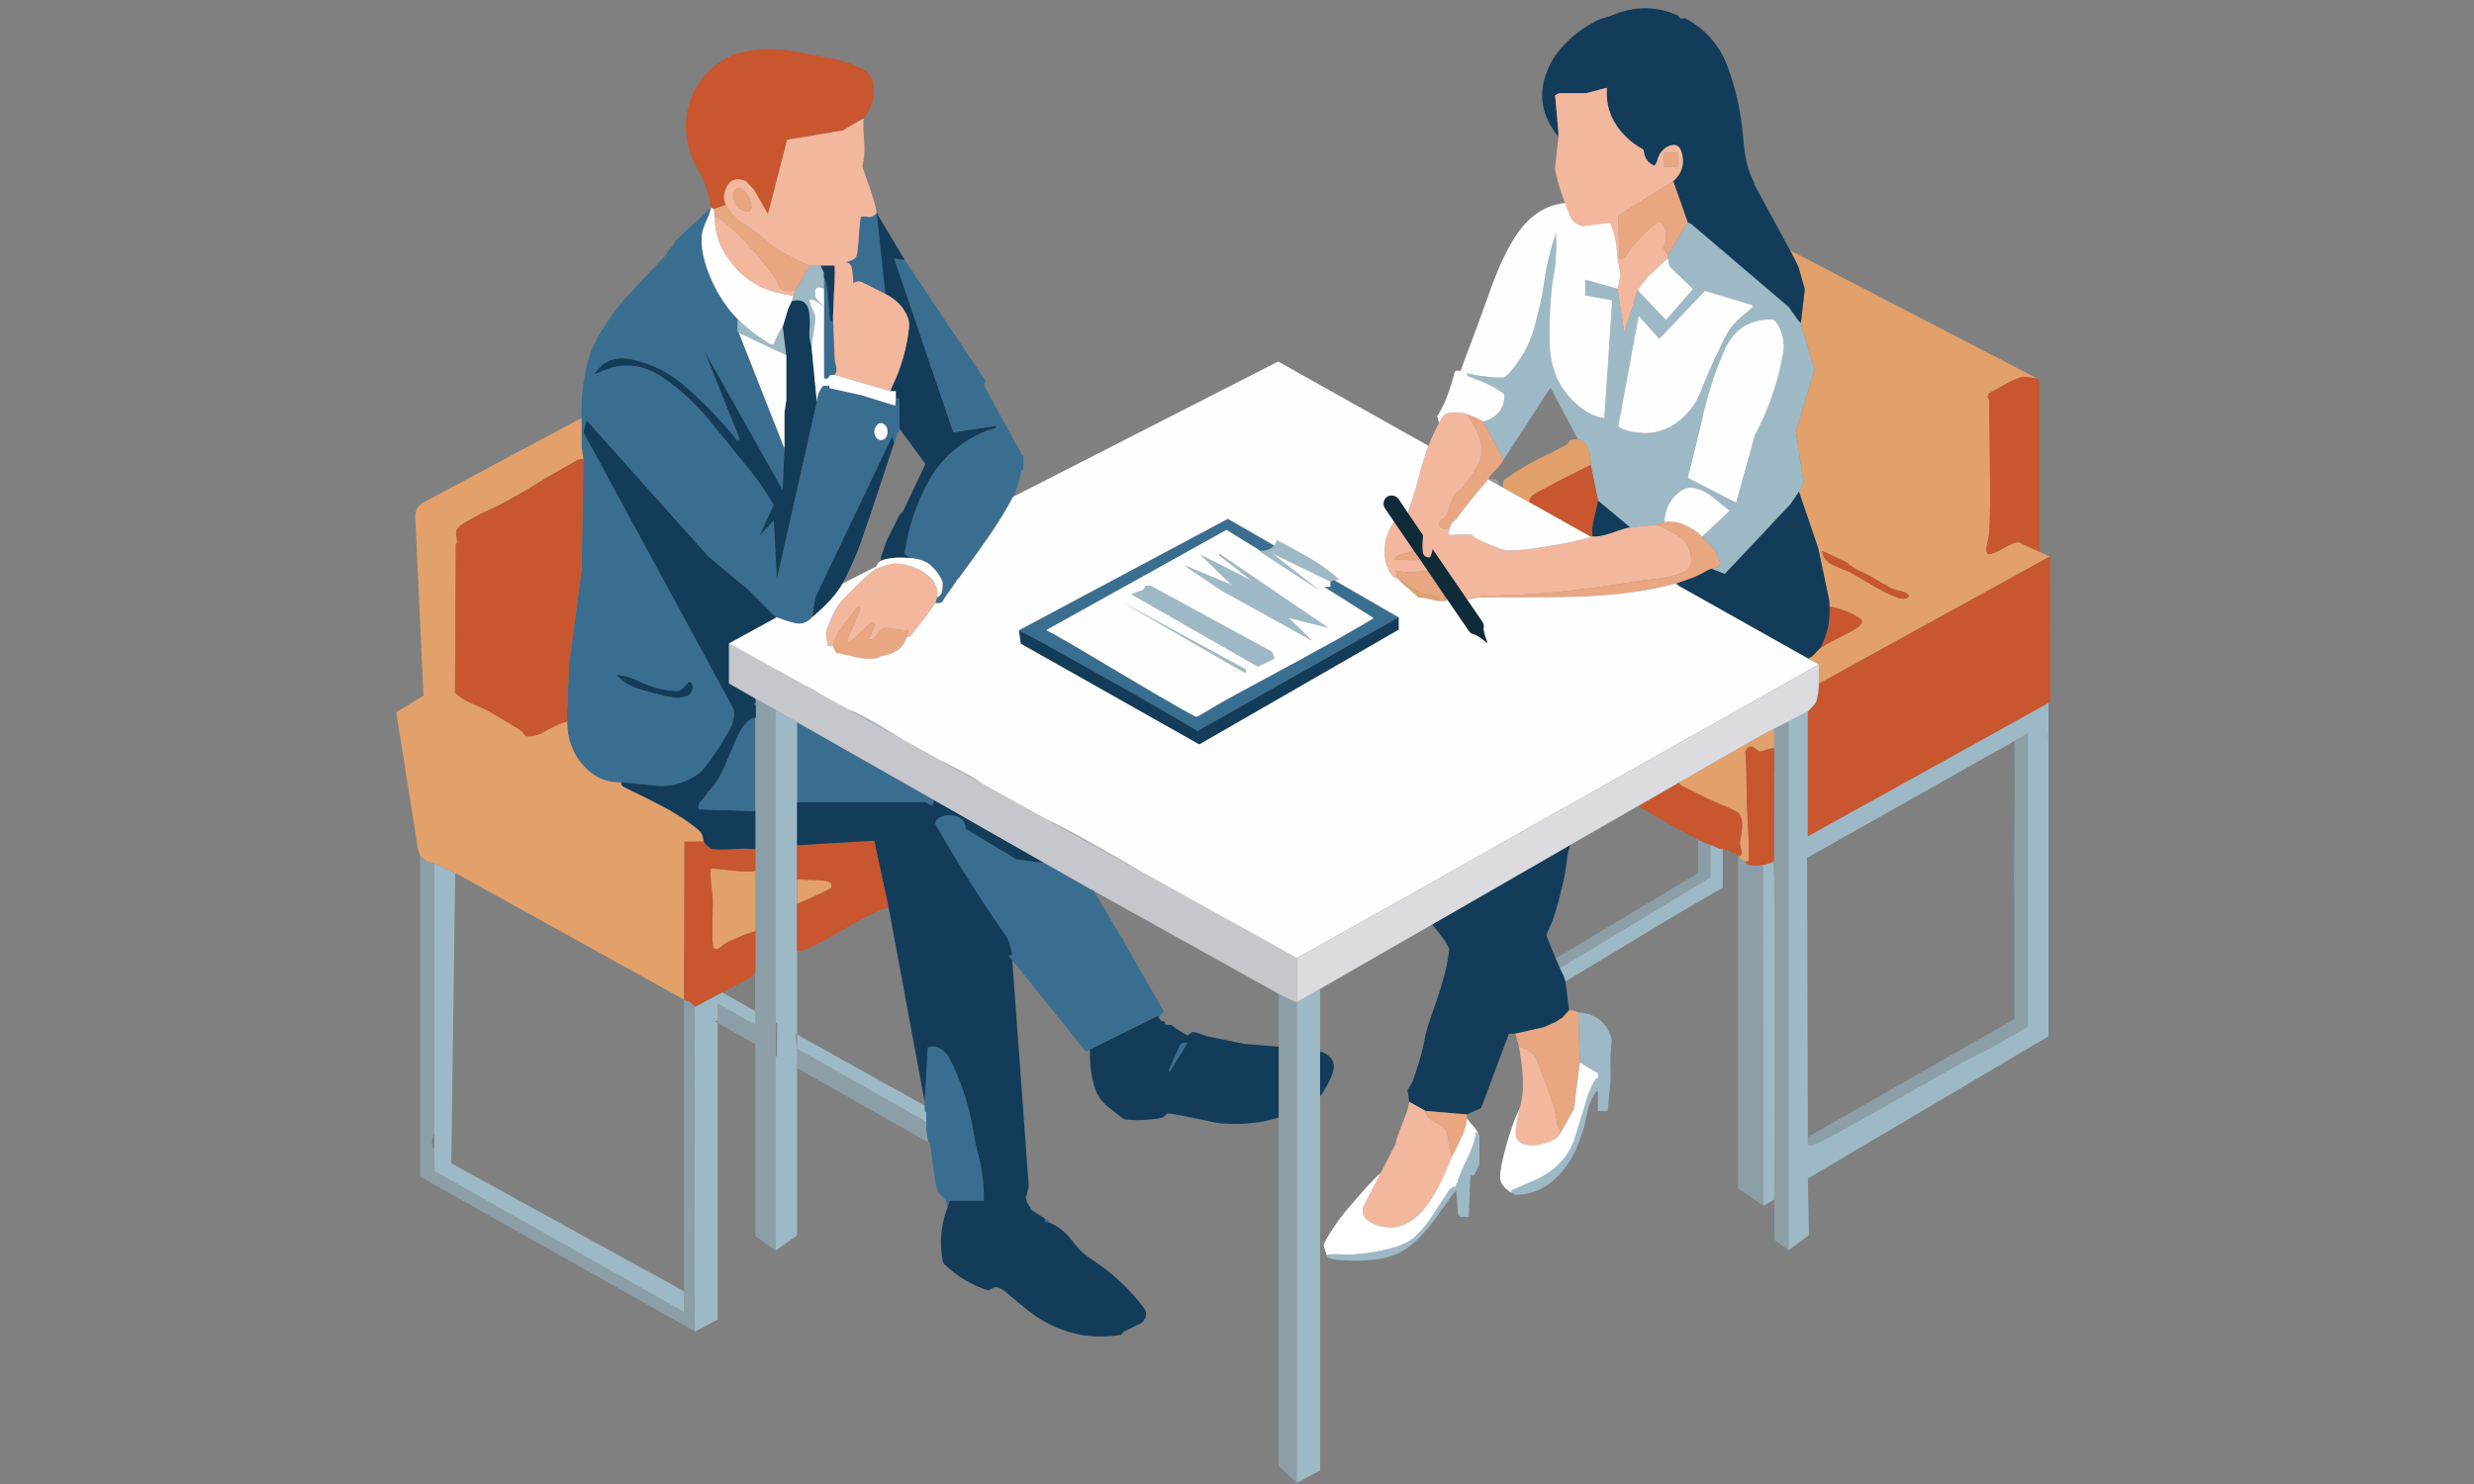 
<svg xmlns="http://www.w3.org/2000/svg" version="1.1" xmlns:xlink="http://www.w3.org/1999/xlink" preserveAspectRatio="none" x="0px" y="0px" width="600px" height="360px" viewBox="0 0 600 360">
<rect x="0" y="0" width="600" height="360" fill="#808080" stroke="none"/>
<defs>
<g id="Layer0_0_FILL">
<path fill="#3A6E91" stroke="none" d="
M 230.35 256.9
Q 229.8 255.8 228.8 254.95 227 253.4 225 254.1
L 224.25 267.3
Q 224.25 267.75 224.25 268.2 224.2 268.85 224.25 269.5
L 224.65 269.9
Q 224.65 269.95 224.65 271.05 224.65 271.7 224.65 272.1
L 224.65 272.15
Q 224.7 272.45 224.65 273.2 224.6 273.9 224.65 274.3 224.8 275.55 225.1 276.9
L 225.55 277.35
Q 225.65 278.1 226.35 283.3 226.9 287.4 227.35 288.8 227.5 289.2 228.05 289.8 228.95 290.75 229 290.8 230.05 292.1 229.55 293.7
L 230.35 291.3 238.6 291.3
Q 238.7 285.45 237.15 279.8 236.5 277.35 236.1 274.75 234.6 265.35 230.35 256.9
M 254.3 296.5
Q 254.25 296.45 254.35 296.15 254.35 295.95 253.4 295.6
L 253.45 296.45 254.3 296.5
M 249.5 287.8
L 249.05 289.5
Q 249.15 289.3 249.25 289 249.45 288.4 249.5 287.8
M 249.05 289.95
L 248.7 290.25 249.05 291.65
Q 248.95 291.2 249.05 289.95
M 287.9 253.15
L 287.8 252.95
Q 286.5 252.7 286 253.9 285.75 254.65 285.4 255.35 284.25 257.55 283.45 259.8
L 283.65 260.05 287.9 253.15
M 264.7 215.8
L 264.65 215.8
Q 264.3 215.75 264.1 215.5
L 264.05 215.45 253.3 209.35 246.5 208.5 234.25 201.1
Q 234 197.8 230.1 197.75 228.55 197.75 227.35 198.75 226.55 199.45 227.1 200.35 235 214.2 244 227.1 244.55 227.95 244.85 228.95 245.25 230.2 245.5 231.5
L 244.65 231.9 245.5 232.95 263.35 255.1 264.3 254.6 280.8 246.45 280.75 246.45
Q 280.798 246.449 280.85 246.4
L 280.8 246.45 281 246.85 282.25 245.35 273.05 229.35
Q 272.7 228.5 272.2 227.7 271.85 227.2 271.6 226.85
L 265.3 216.15 265.15 215.95 264.75 215.85 264.7 215.8
M 193.3 175.2
L 193.3 194.6 224.45 194.6 226.1 195.5 226.55 194.1 193.3 175.2
M 176.05 185.2
Q 174.05 190.05 171.55 192.25 171.45 192.85 170.05 194.3 169 195.35 169.6 196.35
L 183.2 196.8 183.2 174.15
Q 181.5 174.1 179.45 177.5 178.8 178.55 176.05 185.2
M 183.3 170.2
L 182.85 170.85 183.3 171.1
Q 183.35 170.5 183.3 170.2
M 219.45 63.1
L 216.85 62.7 231.2 104.9 241.55 103.3 241.65 103.8
Q 239.05 104.45 236.65 105.7 228.85 109.75 224.8 117.5 220.8 125.1 219.45 133.85 219.45 134.2 219.45 134.5 219.6 134.5 220.1 134.9 220.6 135.3 220.75 135.35 222.95 135.55 224.5 136.3 224.8 136.45 225.4 136.85
L 226.6 138
Q 227.85 139.4 228.6 141.1 228.6 141.55 228.6 142.15 228.6 143.05 228.4 143.7 228.25 144.2 227.8 144.55 227.55 144.75 227.3 144.95 227 145.55 226.85 146.25 227.55 146.55 228.6 146 228.6 145.95 228.6 145.9 229.05 145.05 230.05 143.7 231.25 142.05 231.6 141.5 232 140.9 232.05 140.8 232.25 140.5 232.55 140.25 237.35 133.7 239.7 130.3 243.65 124.55 245.65 120.55 246.05 119.7 246.4 118.95 247 117.6 247.75 114.05
L 248.2 114.05 248.2 110.55 247.75 110.15 238.65 93.55 239 92.35 219.45 63.1
M 208.85 52.55
Q 208.6 52.7 208.3 57.1 208.05 61.5 207.6 62.35 207.3 62.85 206.5 63.15 206.2 63.25 205.05 63.65 205.9 63.7 206.25 64.2 206.8 64.9 206.95 68.75 208 67.95 209.15 68.5 212.55 70.2 214.7 71.3
L 212.6 51.65
Q 211.65 52.85 210.4 52.6 209.1 52.4 208.85 52.55
M 172.3 51
Q 172.4 50.7 172.4 50.45
L 163.9 58.3
Q 163.55 59.05 163.25 59.5 162.95 59.9 162.4 60.5 162.05 60.85 161.75 61.35 161.6 61.75 161.55 61.8 157.15 66.4 152.75 71.15 148.1 76.25 144.75 82.2 143.3 84.8 142.55 87.75 140.8 94.5 141.05 101.4
L 141.05 108.4 141.5 111.4 141.05 138.2 138 161.3 137.5 173.65 137.55 175
Q 137.55 181.15 141.25 185.45 144.95 189.8 150.2 189.8
L 150.65 189.8 151.1 189.8 159.6 190.65
Q 163.45 190.85 166.95 189.15 169.7 187.9 171.5 185.45 174.4 181.55 176.75 177.35 178.1 175.05 178.05 172.5 178.05 172.3 177.95 172.1
L 141.5 104.9 142.25 101.95 171.8 135 180.15 141.95
Q 180.25 142 180.3 142.05 180.55 142.25 180.8 142.45 181.15 142.75 181.5 143.05
L 187.9 149.5 188.1 149.75 188.4 149.75
Q 190.3 150.5 192.3 151.05 195.05 151.9 196.95 149.75
L 197.7 145 216.4 105.8 216.85 107.5 218.15 104 218.1 96.75 217.25 96.6 217.25 96.9 217.1 98.4 208.85 95.85 201.15 94.15 201.15 93.55
Q 200.55 93.6 200.05 93.55 199.65 93.55 199.5 93.75 198.25 95.25 198.1 97.5
L 188.4 140.6 187.65 126.25 184.15 130.05 187.6 122.5
Q 185.35 118.5 182.5 114.9 177.25 108.35 171.9 101.8 166.95 95.8 160.6 91.5 153 86.4 145.05 90.5 144.9 90.6 144.75 90.65 144.55 90.7 144.4 90.75 144.25 90.75 144.1 90.8 147.15 86 153 87.15 160.3 88.65 166 93.55 172.5 99.2 178 105.85 178.1 106.05 178.25 106.2 178.4 106.35 178.5 106.55 178.65 106.7 178.8 106.85
L 179.4 106.6 170.9 85.25 189.8 118.85 190.25 108.8 179.2 80.75
Q 178.65 80.75 178.95 77.45 175.2 73.75 172.55 67.9 169.7 61.5 170.25 56.8 170.4 55.65 171.3 53.6 172.05 52 172.3 51
M 215.25 104.7
Q 215.25 105.55 214.8 106.2 214.3 106.75 213.65 106.75 213 106.75 212.55 106.2 212.05 105.55 212.05 104.7 212.05 103.85 212.55 103.3 213 102.65 213.65 102.65 214.3 102.65 214.8 103.3 215.25 103.85 215.25 104.7
M 167.75 167.7
Q 167.3 168.7 166.25 168.95 164.6 169.5 162.9 169.15 159.1 168.35 155.3 167.25 151.95 166.3 149.65 163.95
L 149.8 163.7
Q 152.65 164.05 155.25 165.4 159.55 167.5 164.4 167.65 164.8 167.65 165.05 167.4 166.1 166.55 167 165.45 167.4 165.3 167.65 165.65 168.3 166.55 167.75 167.7
M 199.85 70.05
Q 199.8 70.65 199.85 71.6 199.85 72.1 199.85 73.1
L 199.85 74.4
Q 199.8 80.05 199.85 91.85
L 200.7 91.85 201.4 90.95 202.45 90.95
Q 203.05 90.15 202.8 88.9 202.45 87.65 202.45 87.25
L 202.05 77.5
Q 202 78.1 201.4 77.9 201.2 77.85 200.9 73.05 200.55 68.1 199.85 67.45 199.8 68.3 199.85 70.05
M 333 150.05
Q 332.9 150.1 330.75 151.4 328.55 152.7 324.15 155.2 319.7 157.6 315.5 159.95 311.3 162.2 304.2 166.05 297.05 169.85 293.7 171.9 290.35 173.95 290.1 173.9 289.8 173.8 286.2 171.8 282.55 169.75 269.35 161.9 256.55 154.25 253.75 152.85
L 297.45 128.55 305.55 133.55 305.65 133.65
Q 307.3 133.65 308.45 132.85 308.8 132.65 309.05 132.35
L 297.8 125.85 247.1 152.9
Q 249.95 154.35 254.85 157.05 272.95 167.1 281.35 172 288.7 176.25 290.5 177.35 291.15 176.85 294.5 175 297.85 173.2 297.55 173.3 297.3 173.4 339.2 149.75
L 323.7 140.8 322.65 141.05 322.65 142.35 321.1 142.35
Q 321.15 142.4 321.2 142.45
L 321.25 142.45 333.15 149.95
Q 333.05 150 333 150.05 Z"/>

<path fill="#8C9FA8" stroke="none" d="
M 193.3 254.4
L 193.3 254.95 193.3 259.1 225.55 277.35 225.1 276.9
Q 224.8 275.55 224.65 274.3 224.6 273.9 224.65 273.2 224.7 272.45 224.65 272.15
L 193.3 254.4
M 314.5 243.25
L 310.1 241.1 310.1 253.9 310.1 271.1 310.1 355.6 314.5 359.75 314.5 243.25
M 105.35 209.55
L 103.6 208.95 101.9 207.65 101.9 285.45 168.5 322.95 168.45 314.6 168.35 314.55 168.5 244.25
Q 168.4 243.95 168.15 243.75 167.8 243.5 167.65 243.35
L 167.2 242.95
Q 166.4 242.75 165.9 242.5
L 165.9 313.25 165.9 318.3 105.4 284.1 105.35 279.95
Q 105.3 279.9 105.35 279.85
L 105.35 278.65
Q 104.95 278.5 104.95 278.35 104.5 276.75 105.1 275.5 105.25 275.25 105.35 275.05
L 105.35 209.55
M 188.15 172.25
L 183.2 169.45
Q 183.25 169.8 183.3 170.2 183.35 170.5 183.3 171.1 183.35 172.1 183.3 174.15 183.25 174.15 183.2 174.15
L 183.2 196.8 183.2 206 183.2 211.2 183.2 225.95 183.2 235.7 183.3 235.5 183.3 245.1
Q 183.25 245.1 183.2 245.1
L 183.2 245.3 183.2 248.65 174.05 243.45 174.05 247.65 174.05 248.15 183.2 253.35 183.2 299.85 188.15 303.35 188.15 256.15 188.15 248.05 188.15 177.2
Q 188.1 175.5 188.05 173.9 188.05 173.55 188.15 172.25
M 183.2 251.3
L 183.3 252.05
Q 183.25 252.1 183.2 252.1
L 183.2 251.3
M 414.8 204.95
Q 414.6 204.85 414.4 204.8 412.6 204.1 411.9 203.75 411.85 203.7 411.8 203.65
L 411.8 211.8 377.3 232.5 378.3 234.85 414.8 212.85 414.8 204.95
M 427.55 209.8
Q 427.35 209.85 427.15 209.85 425.3 210.1 423.95 209.75 423.65 209.65 423.45 209.35 423.3 209 423.25 208.95 423.2 208.95 423 209 422.85 209 422.8 208.95 422.65 208.85 422.2 208.4 421.75 207.85 421.5 207.65
L 421.5 288.3 427.7 292.5 427.55 209.8
M 491.8 177.85
L 488.55 179.75 488.55 182.4
Q 488.65 188.6 488.55 201.25 488.45 208.7 488.45 214 488.5 217.55 488.55 220.1
L 488.55 247.2 438.45 275.8 438.45 277.8
Q 439.05 278.35 443.15 276.15 449.75 272.6 459.5 267.05 475.4 258 475.75 257.8 476.75 257.3 483.75 253.7
L 491.8 249.05 491.8 177.85
M 430.3 181.55
L 430.3 187.2 430.3 212.85
Q 430.3 215 430.3 217.3 430.35 222.9 430.4 229.25
L 430.3 290.95 430.3 300.7 433.75 303.35 433.75 175 430.3 176.75 430.3 181.55 Z"/>

<path fill="#9DB9C6" stroke="none" d="
M 193.3 250.95
L 193.3 254.4 224.65 272.15 224.65 272.1
Q 224.65 271.7 224.65 271.05 224.65 269.95 224.65 269.9
L 224.25 269.5
Q 224.2 268.85 224.25 268.2
L 193.3 250.95
M 183.2 235.7
L 183.2 245.1
Q 183.25 245.1 183.3 245.1
L 183.3 235.5 183.2 235.7
M 175.15 240.75
L 168.5 244.25 168.35 314.55 168.45 314.6 168.5 322.95 168.6 323 174.05 320.1 174.05 248.15 173.3 247.7
Q 173.55 247.6 174.05 247.65
L 174.05 243.45 183.2 248.65 183.2 245.3 175.15 240.75
M 277.3 211.75
Q 270.9 208 266.8 205.7 259.25 201.35 253.4 198.55
L 277.3 211.75
M 264.1 215.5
Q 264.3 215.75 264.65 215.8
L 264.05 215.45 264.1 215.5
M 314.5 243.15
L 314.5 243.25 314.5 359.75 320.15 356.7 320.15 266 320.15 255.05 320.15 239.9
Q 317.65 241.35 315.55 242.55 315.05 242.85 314.5 243.15
M 300 224.35
Q 299.5 224.05 299.05 223.85
L 302.1 225.5
Q 301.05 224.9 300 224.35
M 106.25 209.85
L 105.35 209.55 105.35 275.05 105.35 278.65 105.35 279.85
Q 105.3 279.9 105.35 279.95
L 105.4 284.1 165.9 318.3 165.9 313.25 109.45 282.2 110.4 211.75 106.25 209.85
M 248.2 110.55
Q 248.15 110.35 247.95 110.25 247.8 110.15 247.75 110.15
L 248.2 110.55
M 231.3 186.1
Q 229.65 185.3 228.3 184.6
L 238.15 190.1
Q 236.3 188.6 231.3 186.1
M 218.7 179.3
Q 215.55 177.35 213.25 175.95 208.65 173.2 205.9 172.2
L 218.7 179.3
M 193.3 194.6
L 193.3 175.2 188.15 172.25
Q 188.05 173.55 188.05 173.9 188.1 175.5 188.15 177.2
L 188.15 248.05 188.5 248.2
Q 188.45 249.95 188.45 251.6 188.45 254 188.45 256.3
L 188.15 256.15 188.15 303.35 193.3 299.7 193.3 259.1 193.3 254.95
Q 193.289 254.616 193.25 254.3 193.1 252.7 193 250.75
L 193.3 250.95 193.3 230.75 193.3 219.25 193.3 213.35 193.3 205.05 193.3 194.6
M 183.3 252.05
L 183.2 251.3 183.2 252.1
Q 183.25 252.1 183.3 252.05
M 181.25 79.5
Q 179.5 78.05 178.95 77.45 178.65 80.75 179.2 80.75
L 190.7 86.15 189.85 79.2
Q 189.2 79.95 187.55 83.6 186.95 83.7 185.6 82.75 183.9 81.6 183.6 81.4 182.85 80.85 181.25 79.5
M 199 64.4
Q 198.85 64.4 197.6 64.45 196.65 64.5 196.35 64.4 196.5 64.9 196.1 65.15 195.55 65.5 195.5 65.6 195 66.95 194.15 68.3 193.15 69.9 192.9 70.5 192.75 70.75 192.65 71.2 192.5 71.65 192.45 71.8 192.3 72.15 192 73.1 195.95 72 196.3 76.5 196.45 78.35 196.3 80.3 196.15 82.15 196.8 84 196.85 83.25 197.35 80.4 197.75 77.85 197.7 76.85 197.7 76.35 196.85 74.5 196.1 72.9 196.35 72.7 196.4 72.65 197 72.7 197.55 72.75 199.85 74.4 197.75 72.5 197.7 71.85 197.7 70.95 197.7 70.6 197.9 69.15 199.85 70.05 199.8 68.3 199.85 67.45 199.75 66.55 199.85 66.15
L 199 64.4
M 390.85 252.65
Q 390.9 252.1 390.75 251.65 388.9 246.05 382.75 245.55
L 383.15 257.75 387.55 260.35 387.55 261.65
Q 387.35 261.6 387.2 261.65 387.15 261.6 387.1 261.65 386.55 262.4 386.05 263.45 385.95 263.7 385.75 264.15 385.5 264.65 385.2 265.35 385 266 384.9 266.4 384.6 267.45 384.15 268.9
L 381.75 276.55
Q 379.65 282.55 373.05 285.95
L 366.65 288.7 366.5 289.3 367.5 289.85
Q 374.4 289.85 379.25 283.7 381.4 281 382.65 277.8 383.95 274.5 384.5 272.1 385.05 269.7 385.05 269.55 385.05 268.85 385.9 266.95 386.7 265.2 387.2 264.7 387.35 264.7 387.55 264.7
L 387.5 269.5 389.9 269.5 390.6 262.1 390.6 259.9
Q 390.45 256.25 390.85 252.65
M 358.55 275.15
Q 358.2 274.6 357.9 274.75 357.7 277.2 356.05 280.65 354 284.8 353.55 286.45
L 353.55 286.95
Q 353.5 286.95 353.35 287 353.15 287.1 353.15 287.35
L 353.15 287.8
Q 352.2 287.8 351.35 288.85 351.35 288.9 347.05 295.4 344.45 299.3 341.75 301.05 339.7 302.35 335.35 303.3 332.05 304 328.5 304.3 327.6 304.4 325.45 304.3 323.4 304.2 322.4 304.3 321.95 304.4 321.75 304.5
L 322 305
Q 322.1 305.05 322.15 305.1 323.45 305.6 324.6 305.65 333.95 306.4 338.95 304.1 344 301.75 349 294.35 349.05 294.3 351.05 291.5 352.5 289.45 353.2 288.75
L 353.55 293.85
Q 353.55 294.4 353.8 294.8 354.05 295.2 354.45 295.2
L 356.2 295.2 356.6 285.15
Q 356.75 285.2 357.05 285.2 357.4 285.2 357.45 285.15 357.55 285.1 358.15 283.8 358.8 282.45 358.8 282.35
L 358.8 275.8
Q 358.8 275.65 358.55 275.15
M 417.55 205.9
Q 417.25 206 417.15 205.9 416.45 205.6 414.8 204.95
L 414.8 212.85 378.3 234.85 378.4 235.1 379.25 236.85 379.65 238.1 405.9 222.25
Q 410.85 219.35 417.8 215.35
L 417.8 205.9
Q 417.7 205.9 417.55 205.9
M 419.4 206.5
Q 419.55 206.7 419.75 206.8
L 419.4 206.45 419.4 206.5
M 430.2 208.95
Q 429.05 209.55 427.55 209.8
L 427.7 292.5 430.3 290.95 430.4 229.25
Q 430.35 222.9 430.3 217.3 430.3 215 430.3 212.85 430.2 210.75 430.2 208.95
M 438.45 197.6
L 438.45 172.6 433.75 175 433.75 303.35 438.7 299.6 438.45 285.9 496.8 251.4 496.8 170.5 438.45 202.85 438.45 201.55
Q 438.45 200.9 438.45 200.25 438.45 198.9 438.45 197.6
M 496.5 179.7
Q 496.344 179.625 496.3 179.45 496.4 178.7 496.35 178.3 496.35 178.1 496.4 177.95 496.4 178.15 496.4 178.3 496.4 178.7 496.35 179.45 496.35 179.625 496.5 179.7
M 488.55 179.75
L 491.8 177.85 491.8 249.05 483.75 253.7
Q 476.75 257.3 475.75 257.8 475.4 258 459.5 267.05 449.75 272.6 443.15 276.15 439.05 278.35 438.45 277.8
L 438.45 275.8 438.25 208.1
Q 438.3 208.05 438.4 207.9
L 438.45 207.85 438.45 208 488.55 179.75
M 438.45 159.75
L 439.5 160.3 438.5 159.75 438.45 159.75
M 406.7 141.45
Q 406.45 141.55 406.15 141.6
L 407.1 142.1
Q 406.85 141.8 406.7 141.45
M 397.3 195.45
Q 396.25 196.05 395.15 196.75 396.25 196.1 397.35 195.5 397.3 195.5 397.3 195.45
M 305.65 133.65
Q 305.75 133.75 305.85 134
L 320 143.2 308.4 134.15 322.6 141.05 322.65 141.05 323.7 140.8 324.8 140.6
Q 321.8 137.85 317.55 135.35 315.55 134.15 309.6 131 309.6 131.75 309.05 132.35 308.8 132.65 308.45 132.85 307.3 133.65 305.65 133.65
M 302.05 163.3
L 302.15 162.4 272.05 146 302.05 163.3
M 277.9 142.1
L 277.25 143.1 274.35 144.15 305.05 161.7 309.15 159.75 308.45 158.1 279.1 142.1 277.9 142.1
M 287.35 137.15
L 288.25 137.9 296.15 143.2 318.25 155.45 312.55 149.9 322.15 152.3 295.7 134.3 295.65 134.7 303.55 140.85 291.05 134.5 298.7 141.9 287.35 137.15
M 409.4 54
L 409.3 53.95 404.8 61.35 404.5 61.9 404.5 62.65 404.9 64.65 410.6 70.1 404.05 77.65 397.25 70.5 397.15 70.5 393.9 80.6 392.3 70.05 384.45 67.85 384.45 71.65 391 72.85 389.1 101.45
Q 388.65 101.4 388.2 101.3 386.55 100.9 385 100 383.95 99.35 383.05 98.65 380.9 96.9 379.3 94.65 377.85 92.65 377 90.2 376.25 87.95 376 85.65 375.8 84 375.8 82.35 375.8 80.85 375.8 79.35 375.8 77.6 375.9 75.85 375.95 74.15 376.1 72.4 376.2 71.25 376.3 70.1 376.6 67.7 377.05 65.3 377.2 64.3 377.25 63.35 377.4 61.95 377.4 60.5 377.45 58.55 377.35 56.65 377.25 56.45 377.25 56.75 377.2 57.05 377.1 57.35 376.9 57.85 376.75 58.35 376.2 60.2 375.75 62 375.6 62.5 375.5 63 375.05 64.85 374.75 66.75 374.45 68.55 374.2 70.35 373.95 72.1 373.55 73.8 373.2 75.1 372.9 76.4 372.6 77.7 372.25 78.95 372.05 79.65 371.85 80.35 371.35 81.85 370.7 83.4 370.05 84.8 369.25 86.15 368.75 86.95 368.2 87.7 367.05 89.4 365.65 90.9 364.8 91.8 363.6 91.6 361.85 91.6 360.15 91.3 357.95 91.1 355.75 90.55 355.8 91.2 356.45 91.45 357.25 91.7 358.05 92 359.7 92.6 361.25 93.4 362.85 94.2 364.35 95.25 364.5 95.3 364.6 95.45 364.85 95.75 364.85 96.05 364.85 97.05 364.55 98.05 364.05 99.75 362.7 100.8 361.4 101.9 359.7 102.25
L 364.6 111.35 364.5 111.75 376 94.05 382.75 106.65
Q 384 106.65 384.9 108.4 385.8 110.2 385.8 112.75
L 387.55 121.45 395.35 127.95 401.65 127.3 403.65 126.65
Q 403.65 126.6 403.65 126.55 403.75 124.75 404.35 123.2 405 121.5 406.25 120.25 406.6 119.95 406.95 119.65 408.25 118.4 409.95 118.25 410.9 118.3 411.9 118.65 413.7 119.2 415.3 120.55 416.45 121.5 419.5 123.9
L 412.85 130.15 412.8 130.15 416 133.65 417.2 136.55
Q 417.2 137.15 416.55 137.55 415.85 137.95 414.95 137.95
L 418.3 139.25 434.25 122.3 436.3 119.25 437.45 117.3 435.55 104.6 440.1 89.6 436.7 78.35 436.25 77.85 436.1 77.7 433.8 74.45 410.1 54.25 409.4 54
M 413.5 70.55
L 424.95 74 425 74.6
Q 424.25 75.25 423.45 75.95 423.1 76.25 422.75 76.5 421.35 77.6 420.2 79 419.6 79.65 419.15 80.45 418.3 81.9 417.55 83.45 416.8 85.05 416.05 86.65 415.3 88.2 414.6 89.85 414.25 90.7 413.85 91.6 413.1 93.25 412.45 95.05 412.1 95.9 411.65 96.75 410.85 98.4 409.65 99.75 408.55 101 407.35 102 406.1 103.05 404.55 103.8 402.9 104.55 401.15 104.9 399.5 105.15 397.8 105 396.15 104.9 394.45 104.4 393.55 104.15 392.7 103.65 392.65 103.65 392.6 103.6
L 392.6 103.55
Q 392.55 103.55 392.5 103.5
L 392.45 103.5 397.4 76.6 402.4 82.2 413.5 70.55
M 417.65 86.3
Q 418.25 84.6 419.15 83.15 420 81.7 421.2 80.55 421.85 79.9 422.6 79.4 424.1 78.4 425.8 77.95 427.55 77.5 429.3 77.5 430.25 77.4 430.8 78.2 431.25 78.9 431.65 79.7 432.4 81.4 432.55 83.1 432.75 84.8 432.3 86.5 432.25 86.7 432.2 86.95 431.9 88.65 431.45 90.4 431.05 92.1 430.5 93.8 429.95 95.55 429.35 97.25 428.7 98.9 428.05 100.5 427.65 101.35 427.3 102.15 426.55 103.75 425.7 105.35
L 425.65 105.35 421.05 121.95 409.3 115.9
Q 409.7 114.45 410.05 113.05 410.3 112.15 410.5 111.25 410.65 110.75 410.75 110.2 411.15 108.5 411.6 106.8 411.65 106.7 411.65 106.55 411.65 106.25 411.75 105.95 412.25 104.25 412.6 102.55 412.95 100.85 413.4 99.1 413.85 97.45 414.3 95.75 414.8 94 415.35 92.35 415.9 90.6 416.55 89 416.95 88.05 417.25 87.25 417.45 86.8 417.65 86.3 Z"/>

<path fill="#E2A16B" stroke="none" d="
M 172.4 210.7
Q 172.2 212.1 172.45 214.35 172.85 217.4 172.85 217.9 172.9 218.9 172.75 224.3 172.7 229.35 173.05 229.9 173.55 230.65 174.65 229.85 175.85 228.85 176.2 228.65 178.75 227.5 179.75 227.1 181.75 226.25 183.2 225.95
L 183.2 211.2
Q 182.2 211.7 177.45 211.15 172.55 210.6 172.4 210.7
M 200.85 213.85
Q 199.8 213.5 196.95 213.45 194.3 213.4 193.3 213.35
L 193.3 219.25
Q 194.55 218.8 197.6 217.4 201.55 215.6 201.6 215.3 201.85 214.1 200.85 213.85
M 141.05 108.4
L 141.05 101.4 102.3 122.1
Q 101.8 122.5 101.4 123 101.35 123.05 101.3 123.05 101.25 123.1 101.25 123.2
L 101.2 123.25
Q 101 123.55 100.9 123.95 100.75 124.5 100.7 125.05
L 102.7 168.75 96.1 172.8 101.4 206.2 101.9 207.65 103.6 208.95 105.35 209.55 106.25 209.85 110.4 211.75 165.9 242.5 166 204.2 170.7 204.15
Q 170.6 203.6 170.45 203 170.25 202.2 169.8 201.7 169.15 201.05 168.4 200.5 167 199.4 165.55 198.45 164.05 197.5 162.45 196.55 160.9 195.7 159.25 194.85 157.65 194 156.1 193.25 154.6 192.5 153.2 191.85 151.85 191.2 151.35 190.9 150.9 190.65 150.8 190.45 150.65 190.15 150.65 189.8
L 150.2 189.8
Q 144.95 189.8 141.25 185.45 137.55 181.15 137.55 175 136.95 175.15 136.4 175.35 135.85 175.55 135.3 175.8 134.1 176.35 133.15 176.85 132.15 177.45 131.05 178 129.45 178.7 127.85 178.6 127.35 178.55 127.15 178.15 126.9 177.7 126.5 177.35 126.25 177.1 125.95 176.95 125.05 176.4 124.2 175.9 122.55 174.9 120.95 173.95 120.1 173.45 119.25 172.95 117.5 171.95 115.5 171.1 114.15 170.55 112.9 169.9 111.5 169.1 110.35 168.05
L 110.55 132.1
Q 110.9 131.7 110.85 131.2 110.85 130.45 110.65 129.75 110.55 129.3 110.65 128.9 110.75 128.5 110.9 128.3 111.25 127.85 111.75 127.45 112.1 127.2 112.5 126.95 112.95 126.65 113.4 126.4 114.85 125.6 116.4 124.75 116.9 124.5 117.4 124.25 117.95 124.05 118.4 123.8 119.95 123.05 121.55 122.3 123.15 121.5 124.7 120.55 126.2 119.75 127.7 118.85 129.2 117.95 130.8 116.95 132.4 115.95 133.85 115.15 135.35 114.3 136.8 113.45 138.3 112.65 139.8 111.75 140.55 111.3 141.5 111.4
L 141.05 108.4
M 202.9 158.45
L 203.35 158.45 202.45 157.6
Q 202.5 157.85 202.7 158.15 202.8 158.3 202.9 158.45
M 213 159.55
Q 213.2 159.45 213.35 159.3
L 212.05 159.75
Q 212.6 159.7 213 159.55
M 423.3 182.3
Q 424.15 180.7 425.15 181.25 425.65 181.55 426.55 182.3 426.95 182.4 428.3 181.9 429.65 181.45 430.3 181.55
L 430.3 176.75 426.85 178.55
Q 416.55 184.45 407.15 189.85 407.3 190.3 407.8 190.6 407.9 190.65 408.7 191.05
L 413.95 193.65
Q 414.5 193.9 417.8 195.35 417.9 195.4 418.05 195.45 421.35 196.9 421.5 197.1 422.65 198.25 422.5 200.65 422.4 202 421.95 204.45 421.95 204.9 422.35 206.5 422.55 207.8 421.5 207.65 421.75 207.85 422.2 208.4 422.65 208.85 422.8 208.95 422.85 209 423 209 423.2 208.95 423.25 208.95 424.05 209.15 424.15 208.65 424.1 207.9 424.1 207.45 424.2 205 423.95 201.15 423.8 198.35 423.75 196.75 423.65 195.35 423.65 194.85 423.65 193.95 423.55 188.55 423.5 184.75 423.3 182.3
M 407.1 189.8
L 407.1 189.85
Q 407.3 189.7 407.5 189.6 407.25 189.7 407.1 189.8
M 350.95 145.6
Q 351.05 145.6 351.1 145.55
L 350.3 144.4 350.1 145.8
Q 350.55 145.8 350.95 145.6
M 339.2 140.6
Q 339.9 141.4 341.8 142.95 343.55 144.45 344 144.95 344.9 144.9 346.6 145.3 348.5 145.8 349.2 145.8 349.1 144.8 347.25 144.4 345.1 144.1 344.45 143.85 343.45 143.45 341.8 142.15 340.2 140.9 339.2 140.6
M 385.8 112.75
Q 385.8 110.2 384.9 108.4 384 106.65 382.75 106.65 381.1 106.4 380.6 107 380.25 107.75 379.8 107.95 378.65 108.6 374 110.9 370.4 112.65 368.2 114.1 367.05 114.85 366.25 115.4 364.8 116.35 364.65 116.65 364.2 117.55 364.8 118.45
L 370.85 121.85
Q 370.9 121.85 371 121.9 370.8 120.95 371.55 120.3 371.85 120 373 119.35 375.45 118 379.35 116 384.8 113.25 385.8 112.75
M 490.75 91.4
Q 490.95 91.35 494.05 91.8
L 434.15 60.75 435.85 64.05 436.25 65.05 437.7 70.15 436.75 78.35 436.7 78.35 440.1 89.6 435.55 104.6 437.45 117.3 436.3 119.25
Q 436.45 119.85 436.7 120.5
L 440.95 132.95 443.6 145.55
Q 443.7 146.35 443.7 147.15 445.25 147.3 447.65 148.25 450 149.2 451.25 150.15 451.9 150.6 451.4 151.35 451.05 151.85 450.4 152.3 449.1 153.15 445.95 154.75 444.05 155.65 442.85 156.35
L 442.15 156.8
Q 441.8 156.95 441.5 157.15 441.4 157.2 441.25 157.4
L 440.6 158.05
Q 440.4 158.25 440.15 158.55 439.25 159.5 438.5 159.75
L 439.5 160.3
Q 439.65 160.4 439.8 160.5 440.45 160.85 441.1 161.2
L 441.1 165.85 497.15 135 494.6 133.85 489.5 131.5
Q 488.35 131.6 485.95 132.95 483.35 134.4 482.55 134.45 481.5 134.5 481.85 132.3 482.45 129.8 482.45 129.1 482.75 123.15 482.6 113.4 482.45 100.5 482.45 97.65
L 482.45 97.3
Q 482.4 97 482.25 96.65 482 96.25 482 96.2 482 96.1 482.2 95.8 482.4 95.4 482.45 95.3 483.2 95 486.5 93.15 489.05 91.7 490.75 91.4
M 448 136.5
Q 448.9 137.4 450.4 138.2 451.3 138.65 453.1 139.5 453.7 139.8 456 141.2 457.9 142.3 459.05 142.85 459.5 143.05 460.8 143.35 461.95 143.6 462.4 143.9 463.25 144.55 462.65 145 462.05 145.35 461.1 145.2 459.35 144.95 454.8 142.4 449.9 139.45 448.45 138.7 445.7 137.65 444.35 136.95 442 135.75 441.95 133.65
L 448 136.5 Z"/>

<path fill="#C8562F" stroke="none" d="
M 183.2 211.2
L 183.2 206
Q 181.45 205.75 177.65 206 174.1 206.2 172.6 205.95 172.25 205.85 171.55 205.15 170.85 204.5 170.7 204.15
L 166 204.2 165.9 242.5
Q 166.4 242.75 167.2 242.95
L 167.65 243.35
Q 167.8 243.5 168.15 243.75 168.4 243.95 168.5 244.25
L 175.15 240.75 182.3 237 183.2 235.7 183.2 225.95
Q 181.75 226.25 179.75 227.1 178.75 227.5 176.2 228.65 175.85 228.85 174.65 229.85 173.55 230.65 173.05 229.9 172.7 229.35 172.75 224.3 172.9 218.9 172.85 217.9 172.85 217.4 172.45 214.35 172.2 212.1 172.4 210.7 172.55 210.6 177.45 211.15 182.2 211.7 183.2 211.2
M 204.65 225.4
Q 210.15 222.2 213.25 220.85 214.55 220.3 215.55 220.3
L 212.05 203.95 193.3 205.05 193.3 213.35
Q 194.3 213.4 196.95 213.45 199.8 213.5 200.85 213.85 201.85 214.1 201.6 215.3 201.55 215.6 197.6 217.4 194.55 218.8 193.3 219.25
L 193.3 230.75
Q 194.65 230.7 196.25 229.95 198.85 228.75 204.65 225.4
M 127.7 118.85
Q 126.2 119.75 124.7 120.55 123.15 121.5 121.55 122.3 119.95 123.05 118.4 123.8 117.95 124.05 117.4 124.25 116.9 124.5 116.4 124.75 114.85 125.6 113.4 126.4 112.95 126.65 112.5 126.95 112.1 127.2 111.75 127.45 111.25 127.85 110.9 128.3 110.75 128.5 110.65 128.9 110.55 129.3 110.65 129.75 110.85 130.45 110.85 131.2 110.9 131.7 110.55 132.1
L 110.35 168.05
Q 111.5 169.1 112.9 169.9 114.15 170.55 115.5 171.1 117.5 171.95 119.25 172.95 120.1 173.45 120.95 173.95 122.55 174.9 124.2 175.9 125.05 176.4 125.95 176.95 126.25 177.1 126.5 177.35 126.9 177.7 127.15 178.15 127.35 178.55 127.85 178.6 129.45 178.7 131.05 178 132.15 177.45 133.15 176.85 134.1 176.35 135.3 175.8 135.85 175.55 136.4 175.35 136.95 175.15 137.55 175
L 137.5 173.65 138 161.3 141.05 138.2 141.5 111.4
Q 140.55 111.3 139.8 111.75 138.3 112.65 136.8 113.45 135.35 114.3 133.85 115.15 132.4 115.95 130.8 116.95 129.2 117.95 127.7 118.85
M 209.45 28.7
Q 212.45 25.1 211.8 20.45 211.4 17.8 209 16.65 205.6 14.95 201.7 14.15 196.75 13.2 191.6 12.3 186.4 11.5 181.2 12.4 176.05 13.3 172.3 16.85 168.5 20.45 167.05 25.45 165.6 30.5 167 35.7 167.65 38.35 169 40.7 171.7 45.25 172.4 50.45
L 172.9 50.55 173.05 50.75 176.05 49.7
Q 175.2 47.95 175.9 46.1 177.2 42.55 180.65 43.85 180.7 43.9 180.8 43.95 180.85 43.95 180.95 44
L 182.85 46 186.25 51.95 190.9 33.9 203.75 31.75 204.2 31.75 209.45 28.7
M 425.15 181.25
Q 424.15 180.7 423.3 182.3 423.5 184.75 423.55 188.55 423.65 193.95 423.65 194.85 423.65 195.35 423.75 196.75 423.8 198.35 423.95 201.15 424.2 205 424.1 207.45 424.1 207.9 424.15 208.65 424.05 209.15 423.25 208.95 423.3 209 423.45 209.35 423.65 209.65 423.95 209.75 425.3 210.1 427.15 209.85 427.35 209.85 427.55 209.8 429.05 209.55 430.2 208.95 430.15 205.8 430.2 199.5 430.2 198.8 430.2 198.1 430.25 190.9 430.2 187.2 430.25 187.2 430.3 187.2
L 430.3 181.55
Q 429.65 181.45 428.3 181.9 426.95 182.4 426.55 182.3 425.65 181.55 425.15 181.25
M 442.15 156.8
L 442.85 156.35
Q 444.05 155.65 445.95 154.75 449.1 153.15 450.4 152.3 451.05 151.85 451.4 151.35 451.9 150.6 451.25 150.15 450 149.2 447.65 148.25 445.25 147.3 443.7 147.15 443.8 150.05 443.3 152.3 442.85 154.35 441.55 157.1
L 441.5 157.15
Q 441.8 156.95 442.15 156.8
M 397.7 195.9
Q 398 196.05 398.6 196.35 398.85 196.5 400.5 197.45 402.2 198.4 405.3 200.15 409.3 202.45 411.8 203.65 411.85 203.7 411.9 203.75 412.6 204.1 414.4 204.8 414.6 204.85 414.8 204.95 416.45 205.6 417.15 205.9 417.25 206 417.55 205.9 417.7 205.9 417.8 205.9 417.95 205.9 418 205.9
L 418.9 206.35
Q 418.95 206.4 419.1 206.35 419.25 206.35 419.3 206.35 419.35 206.35 419.4 206.45
L 419.75 206.8
Q 419.85 206.85 420.2 206.8 420.55 206.75 420.6 206.8 420.95 206.95 421.05 207.2 421.1 207.25 421.25 207.45 421.4 207.6 421.5 207.65 422.55 207.8 422.35 206.5 421.95 204.9 421.95 204.45 422.4 202 422.5 200.65 422.65 198.25 421.5 197.1 421.35 196.9 418.05 195.45 417.9 195.4 417.8 195.35 414.5 193.9 413.95 193.65
L 408.7 191.05
Q 407.9 190.65 407.8 190.6 407.3 190.3 407.15 189.85 402.1 192.75 397.35 195.5 397.5 195.75 397.7 195.9
M 387.55 121.45
L 385.8 112.75
Q 384.8 113.25 379.35 116 375.45 118 373 119.35 371.85 120 371.55 120.3 370.8 120.95 371 121.9 371.5 122.15 372.35 122.65 372.8 122.9 373.4 123.25
L 385.6 130.1
Q 385.85 130.15 386.2 130.15 385.95 128.45 386.6 125.75 387.45 122.25 387.55 121.45
M 497.2 143.7
L 497.15 135 441.1 165.85
Q 441.15 166.45 440.95 168.05 440.7 169.6 440.45 170.25 440.2 170.8 439.3 171.7
L 438.45 172.6 438.45 197.6
Q 438.45 198.9 438.45 200.25 438.45 200.9 438.45 201.55
L 438.45 202.85 496.8 170.5
Q 496.95 170.35 497.25 170.2 497.25 157.95 497.2 145.75 497.2 144.7 497.2 143.7
M 494.05 91.8
Q 490.95 91.35 490.75 91.4 489.05 91.7 486.5 93.15 483.2 95 482.45 95.3 482.4 95.4 482.2 95.8 482 96.1 482 96.2 482 96.25 482.25 96.65 482.4 97 482.45 97.3
L 482.45 97.65
Q 482.45 100.5 482.6 113.4 482.75 123.15 482.45 129.1 482.45 129.8 481.85 132.3 481.5 134.5 482.55 134.45 483.35 134.4 485.95 132.95 488.35 131.6 489.5 131.5
L 494.6 133.85 494.6 132.8 494.65 132.75 494.65 93.35
Q 494.5 92.15 494.05 91.8
M 450.4 138.2
Q 448.9 137.4 448 136.5
L 441.95 133.65
Q 442 135.75 444.35 136.95 445.7 137.65 448.45 138.7 449.9 139.45 454.8 142.4 459.35 144.95 461.1 145.2 462.05 145.35 462.65 145 463.25 144.55 462.4 143.9 461.95 143.6 460.8 143.35 459.5 143.05 459.05 142.85 457.9 142.3 456 141.2 453.7 139.8 453.1 139.5 451.3 138.65 450.4 138.2 Z"/>

<path fill="#123C5A" stroke="none" d="
M 320.15 266
Q 321.8 263.7 322.9 261.15 324.85 256.6 320.15 255.05
L 320.15 266
M 281 246.85
L 280.8 246.45 264.3 254.6 264.4 258.25
Q 264.45 258.85 264.55 259.45 264.8 261.35 265.3 263.25 266.2 266.55 268.85 268.6 270.5 269.9 272.15 271.2 272.55 271.5 273.05 271.6 276.5 271.9 279.95 271.45 280.8 271.45 281.55 271.2 282.45 270.95 283 270.15 283.75 270.1 284.45 270.25 286.55 270.6 288.65 271.05 288.8 271.1 289 271.1 291.35 271.6 293.75 272.1 295.75 272.6 297.75 272.6 300.75 272.8 303.8 272.4 305.15 272.3 306.45 272.05 308.3 271.65 310.1 271.1
L 310.1 253.9 301.85 253.25 292.85 251.4 289.85 250.4 289.05 250.4 288 251.2 285.2 249.5 284.15 248.65 282.65 248.55 282.4 247.75 281.7 247.75 281 246.85
M 287.8 252.95
L 287.9 253.15 283.65 260.05 283.45 259.8
Q 284.25 257.55 285.4 255.35 285.75 254.65 286 253.9 286.5 252.7 287.8 252.95
M 226.1 195.5
L 224.45 194.6 193.3 194.6 193.3 205.05 212.05 203.95 215.55 220.3 224.25 267.3 225 254.1
Q 227 253.4 228.8 254.95 229.8 255.8 230.35 256.9 234.6 265.35 236.1 274.75 236.5 277.35 237.15 279.8 238.7 285.45 238.6 291.3
L 230.35 291.3 229.55 293.7 229.5 293.75
Q 229.5 293.8 229.45 293.85 227.5 299.7 228.6 305.65 228.65 305.9 228.7 306.15 228.8 306.5 229.05 306.7 233.55 311.05 239.65 313.05
L 241.4 312.2
Q 242.85 312.45 244 313.5 246.75 315.9 249.6 318.1 259.75 325.85 271.95 323.8
L 272.35 323.15 275.75 321.45
Q 277 321.15 277.6 320 278.4 318.6 277.45 317.35 275.3 314.45 272.75 311.95 269.15 308.35 264.65 305.45 262.05 303.75 260.25 301.3 257.75 297.85 254.3 296.5
L 253.45 296.45 253.4 295.6 249.9 293.35 249.95 293 249.05 291.7 249.05 291.65 248.7 290.25 249.05 289.95 249.05 289.5 249.5 287.8 245.5 232.95 244.65 231.9 245.5 231.5
Q 245.25 230.2 244.85 228.95 244.55 227.95 244 227.1 235 214.2 227.1 200.35 226.55 199.45 227.35 198.75 228.55 197.75 230.1 197.75 234 197.8 234.25 201.1
L 246.5 208.5 253.3 209.35 226.55 194.1 226.1 195.5
M 180.15 141.95
L 171.8 135 142.25 101.95 141.5 104.9 177.95 172.1
Q 178.05 172.3 178.05 172.5 178.1 175.05 176.75 177.35 174.4 181.55 171.5 185.45 169.7 187.9 166.95 189.15 163.45 190.85 159.6 190.65
L 151.1 189.8 150.65 189.8
Q 150.65 190.15 150.8 190.45 150.9 190.65 151.35 190.9 151.85 191.2 153.2 191.85 154.6 192.5 156.1 193.25 157.65 194 159.25 194.85 160.9 195.7 162.45 196.55 164.05 197.5 165.55 198.45 167 199.4 168.4 200.5 169.15 201.05 169.8 201.7 170.25 202.2 170.45 203 170.6 203.6 170.7 204.15 170.85 204.5 171.55 205.15 172.25 205.85 172.6 205.95 174.1 206.2 177.65 206 181.45 205.75 183.2 206
L 183.2 196.8 169.6 196.35
Q 169 195.35 170.05 194.3 171.45 192.85 171.55 192.25 174.05 190.05 176.05 185.2 178.8 178.55 179.45 177.5 181.5 174.1 183.2 174.15 183.25 174.15 183.3 174.15 183.35 172.1 183.3 171.1
L 182.85 170.85 183.3 170.2
Q 183.25 169.8 183.2 169.45
L 176.8 165.8 176.8 156.1 188.4 149.75 188.1 149.75 187.9 149.5 181.5 143.05
Q 181.15 142.75 180.8 142.45 180.55 142.25 180.3 142.05 180.25 142 180.15 141.95
M 216.85 107.5
L 216.4 105.8 197.7 145 196.95 149.75 197 149.7
Q 202.35 145.2 204.3 141.6 204.75 140.85 205.15 139.95 207.2 135.9 209 131 209.05 130.95 209.05 130.8 209.75 128.75 209.85 128.4 211.2 124.6 213.35 118 215.95 110.05 216.85 107.5
M 216.85 62.7
L 219.45 63.1 212.6 51.65 214.7 71.3
Q 218.7 73.3 220.15 77 220.6 78.15 220.45 79.45 219.7 86.7 216.55 93.35 216.2 94.05 215.95 94.9
L 217.25 94.9 217.25 96.6 218.1 96.75 218.15 104 224.45 112.55 219 124.05 218.15 124.9 215.1 131 213.65 135.1 213.7 135.1 213.65 135.2 213.65 135.3 213.6 135.3
Q 213.6 135.5 213.7 136.05 214.35 135.7 215.4 135.5 215.55 135.5 215.6 135.5
L 215.75 135.45
Q 216.15 135.35 216.6 135.35 218.25 135.2 220.75 135.35 220.6 135.3 220.1 134.9 219.6 134.5 219.45 134.5 219.45 134.2 219.45 133.85 220.8 125.1 224.8 117.5 228.85 109.75 236.65 105.7 239.05 104.45 241.65 103.8
L 241.55 103.3 231.2 104.9 216.85 62.7
M 196.8 84
Q 196.15 82.15 196.3 80.3 196.45 78.35 196.3 76.5 195.95 72 192 73.1
L 191.15 74.85 189.85 79.2 190.7 86.15 190.7 97.05 190.25 100.1 190.25 108.8 189.8 118.85 170.9 85.25 179.4 106.6 178.8 106.85
Q 178.65 106.7 178.5 106.55 178.4 106.35 178.25 106.2 178.1 106.05 178 105.85 172.5 99.2 166 93.55 160.3 88.65 153 87.15 147.15 86 144.1 90.8 144.25 90.75 144.4 90.75 144.55 90.7 144.75 90.65 144.9 90.6 145.05 90.5 153 86.4 160.6 91.5 166.95 95.8 171.9 101.8 177.25 108.35 182.5 114.9 185.35 118.5 187.6 122.5
L 184.15 130.05 187.65 126.25 188.4 140.6 198.1 97.5 196.8 84
M 166.25 168.95
Q 167.3 168.7 167.75 167.7 168.3 166.55 167.65 165.65 167.4 165.3 167 165.45 166.1 166.55 165.05 167.4 164.8 167.65 164.4 167.65 159.55 167.5 155.25 165.4 152.65 164.05 149.8 163.7
L 149.65 163.95
Q 151.95 166.3 155.3 167.25 159.1 168.35 162.9 169.15 164.6 169.5 166.25 168.95
M 202.45 64.4
Q 201.9 64.4 201.6 64.4
L 199 64.4 199.85 66.15
Q 199.75 66.55 199.85 67.45 200.55 68.1 200.9 73.05 201.2 77.85 201.4 77.9 202 78.1 202.05 77.5 202 76.7 202.05 76.4 202.25 71.05 202.45 67.45
L 202.45 66.55
Q 202.5 66.2 202.45 65.5 202.45 64.7 202.45 64.4
M 380.75 205
Q 380.45 205.2 380.1 205.4
L 348.3 223.7
Q 347.8 223.95 347.35 224.25 349.1 226.4 350.15 227.9 351.05 229.15 351.5 230.3 351.05 233.75 350.25 236.7 349.85 238.1 349.45 239.55 349.25 240.1 349.1 240.65 348.05 243.9 346.9 247.1 346.1 249.3 345.6 251.6 345.55 251.9 345.5 252.15 344.9 255.25 344 258.15
L 342.5 262.65 342.55 262.4 341.35 264.5 341.8 267.3 345.7 269.5 355.75 270.35 359.2 268.8 365.95 250.75 367.5 250.75 374.4 249.2 377.25 247.95 378.6 247.05 378.85 246.95 380.55 245.1 379.65 238.1 379.25 236.85 378.4 235.1 378.3 234.85 377.3 232.5
Q 376.45 230.55 375.7 228.65 375.1 227.3 375.05 226.8 375.55 225.5 375.8 225.05 376.65 223.15 377.25 221.15 378.25 217.8 379 214.45 379.25 213.5 379.4 212.6 379.9 210.1 380.1 207.65
L 380.75 205
M 436.3 119.25
L 434.25 122.3 418.3 139.25 414.95 137.95
Q 414.2 138.25 413.25 138.8 411.15 139.9 410.7 140.05 410.1 140.25 408.5 140.85 407.1 141.35 406.7 141.45 406.85 141.8 407.1 142.1
L 438.5 159.75
Q 439.25 159.5 440.15 158.55 440.4 158.25 440.6 158.05
L 441.25 157.4
Q 441.4 157.2 441.5 157.15
L 441.55 157.1
Q 442.85 154.35 443.3 152.3 443.8 150.05 443.7 147.15 443.7 146.35 443.6 145.55
L 440.95 132.95 436.7 120.5
Q 436.45 119.85 436.3 119.25
M 386.2 130.15
Q 388.05 130.3 390.9 129.3 394.2 128.1 395.35 127.95
L 387.55 121.45
Q 387.45 122.25 386.6 125.75 385.95 128.45 386.2 130.15
M 339.25 152.75
L 339.25 149.8 339.2 149.75
Q 297.3 173.4 297.55 173.3 297.85 173.2 294.5 175 291.15 176.85 290.5 177.35 288.7 176.25 281.35 172 272.95 167.1 254.85 157.05 249.95 154.35 247.1 152.9
L 247.55 156.15 290.85 180.6 339.25 152.75
M 408.75 4.45
L 407.5 4.5 407.1 3.85
Q 399.15 0.15 390.6 3.85
L 388.05 4.65
Q 383.25 6.85 379.6 10.6 376.75 13.45 375.25 17.15 371.8 25.6 377.95 33.2
L 377.95 32 377.15 23.1 378.15 22.6 384.7 22.6 389.7 21.3
Q 389.25 27.25 393.05 31.8 395.3 34.5 398.4 36.2 398.65 36.35 398.65 36.65 398.9 39.25 401.25 40.2 401.8 39.55 402 38.7 402.55 36.65 404.3 35.65 407.05 34.2 407.85 37 409 41.1 405.8 43.95
L 409.3 53.95 409.4 54 410.1 54.25 433.8 74.45 436.1 77.7 436.25 77.85 436.75 78.35 437.7 70.15 436.25 65.05 435.85 64.05 434.15 60.75 425.4 44.65 425.45 44.35
Q 423.5 40.6 423.05 36.15 423 35.75 422.95 35.35 422.9 34.6 422.8 33.85 422.1 24.65 419 16.2 416.1 8.4 408.75 4.45 Z"/>

<path fill="#C6C6CD" stroke="none" d="
M 183.2 169.45
L 188.15 172.25 193.3 175.2 226.55 194.1 253.3 209.35 264.05 215.45 264.65 215.8 264.7 215.8 264.75 215.85 265.15 215.95 265.3 216.15 310.1 241.1 314.5 243.25 314.5 243.15 314.5 232.4 302.1 225.5 299.05 223.85 277.3 211.75 253.4 198.55 238.15 190.1 228.3 184.6 218.7 179.3 205.9 172.2 198.9 168.35
Q 197.7 167.4 195.15 166.25
L 176.8 156.1 176.8 165.8 183.2 169.45 Z"/>

<path fill="#E8A781" stroke="none" d="
M 208.6 147.35
Q 208.5 147.05 207.9 147.15 207.25 148.1 204.4 151.9 201.95 155.45 202.05 156.7 202.05 157.25 202.45 157.6
L 203.35 158.45
Q 204.9 158.75 207.65 159.45 210 159.95 212.05 159.75
L 213.35 159.3
Q 216.05 158.75 217.4 157.9 219.2 156.8 219.9 154.55 220.1 153.95 220.2 153.6 220.4 152.9 220.3 152.8 219.5 153.05 216.9 152.55 214.55 152.1 213.8 152.6 213.6 152.7 212.5 154.25 211.4 155.6 210.75 154.95 211.3 153.75 211.75 152.75 212.6 150.7 211.4 151.05 210.8 151.25 208.3 153.85 206.2 156.05 205.5 155.4 205.35 155.25 206.8 152.15 208.35 148.7 208.45 148.15 208.6 147.45 208.6 147.35
M 187.9 60.05
Q 186.9 59.3 184.75 57.45 183.15 56.05 181.25 54.9 177.95 52.9 176.35 50.3 176.2 50 176.05 49.7
L 173.05 50.75
Q 173.25 51.2 173.3 52.65 174.15 52.7 175.25 53.5 177.9 55.55 181.7 59.65 185.15 63.5 187.4 66.6 188.3 67.9 189.1 69.75 190 70.9 192.9 70.5 193.15 69.9 194.15 68.3 195 66.95 195.5 65.6 195.55 65.5 196.1 65.15 196.5 64.9 196.35 64.4 195.1 64 192.1 62.5 189.1 60.95 187.9 60.05
M 180.45 46.15
Q 179.85 45.35 178.75 45.7 177.65 46.05 177.95 48.05 178.05 48.55 178.2 49 178.6 50.25 179.7 50.8 182.55 52.25 182.2 49.9 181.95 47.9 180.45 46.15
M 355.75 271.4
Q 355.75 270.85 355.75 270.35
L 345.7 269.5
Q 345.9 271.2 347.8 272.1 350.1 273.2 350.7 274.3 351.2 275.3 351.35 277.45 351.5 279.4 352.25 280.4 353.85 277.2 354.6 275.55 355.6 273.3 355.75 271.4
M 380.55 245.1
L 378.85 246.95 378.6 247.05 377.25 247.95 374.4 249.2 367.5 250.75 368.35 253.8
Q 368.7 253.95 369 254.05 369.45 254.3 369.95 254.45 370.4 254.7 370.85 254.95 371.3 255.25 371.75 255.6 372.5 256.25 372.8 257.25 372.95 257.8 373.15 258.25 373.5 259.15 373.85 260.1 374.2 261 374.5 261.85 374.85 262.75 375.2 263.7 375.55 264.6 375.85 265.5 376.2 266.45 376.5 267.35 376.7 267.9 376.85 268.4 377.1 269.35 377.3 270.35 377.5 271.3 377.6 272.35 377.6 272.95 378.4 274.3 378.55 274.65 378.25 275.2
L 378.25 275.25 381.7 269.05 383.15 257.75 382.75 245.55 381.45 245.1 380.55 245.1
M 338.75 140.15
Q 338.9 140.35 339.2 140.6 340.2 140.9 341.8 142.15 343.45 143.45 344.45 143.85 345.1 144.1 347.25 144.4 349.1 144.8 349.2 145.8 349.6 145.85 350.1 145.8
L 350.3 144.4 346.3 138.5
Q 345.15 138.55 343 138.75 340.35 138.95 338.55 138.4
L 338.75 140.15
M 342.85 133.5
Q 342.15 134 340.3 134.35 338.4 134.7 338.3 135.8 339.15 135.75 341.05 135.85 342.9 135.95 343.8 135.85 344.05 135.85 344.3 135.55
L 342.85 133.5
M 370.75 144.9
Q 378.25 144.9 382.9 144.75 396.6 144.25 406.15 141.6 406.45 141.55 406.7 141.45 407.1 141.35 408.5 140.85 410.1 140.25 410.7 140.05 411.15 139.9 413.25 138.8 414.2 138.25 414.95 137.95 415.85 137.95 416.55 137.55 417.2 137.15 417.2 136.55
L 416 133.65 412.8 130.15
Q 410.8 128.3 408.6 127.35 406.05 126.25 403.65 126.65
L 401.65 127.3
Q 406.2 129.2 407.75 130.5 410.15 132.5 410.15 136 410.15 137.2 409.15 138.4 406.7 139.6 403.55 140.15 403.3 140.2 403.05 140.25 398.6 140.75 396.15 141.15 386.4 142.7 378.75 143.5 369.65 144.4 361.15 144.5 360.3 144.45 359.85 144.45 359.05 144.5 358.8 144.95 361.35 144.9 370.75 144.9
M 364.5 111.75
L 364.6 111.35 359.7 102.25
Q 358.35 101.45 357.4 101.1 356.45 100.75 356.2 100.65 355.85 100.5 355.8 100.5 357.5 103.15 357.7 103.55 360.55 108.85 358.5 112.75 358.1 113.4 357.55 114.35 356.5 115.9 354.85 118.2 354.6 118.55 354 118.95 353.3 119.35 353.1 119.6 352.4 120.55 351.75 122.5 351 124.6 350.6 125.25 350.35 125.65 349.75 126.05 349.25 126.4 349.2 126.55 348.75 127.85 349.85 128.2 350.95 128.55 351.8 127.55 352.15 126.7 352.6 126.4 353.2 125.95 353.3 125.75 354.85 123.6 357.05 120.9 358.35 119.35 360.95 116.25
L 360.95 116.2
Q 361 116.15 361.25 115.7 361.55 115.25 361.85 114.9
L 362.25 114.45
Q 362.4 114.3 362.7 114.05 362.75 113.95 363.5 113.15 363.55 113.1 363.65 113 364.25 112.3 364.45 111.85 364.45 111.8 364.5 111.75
M 409.3 53.95
L 405.8 43.95 392.45 52.3 392.75 62.7
Q 393.8 62.9 394.35 62.05 397.1 57.8 401.15 54.6 403 53.1 403.7 55.25 404.45 57.75 403.4 60.2
L 404.5 61.8
Q 404.55 61.6 404.8 61.35
L 409.3 53.95
M 406.9 40.45
L 406.9 37.05 403.6 37.05 403.6 40.45 406.9 40.45 Z"/>

<path fill="#F3B79D" stroke="none" d="
M 212.5 138
Q 211.25 138.6 207.4 142.4 203.6 146.15 202.9 147.35 202.55 147.9 201.5 150.3 200.4 152.75 200.35 153.15 200.25 153.9 200.5 154.95 200.7 156.2 200.7 156.7
L 202.05 156.7
Q 201.95 155.45 204.4 151.9 207.25 148.1 207.9 147.15 208.5 147.05 208.6 147.35 208.6 147.45 208.45 148.15 208.35 148.7 206.8 152.15 205.35 155.25 205.5 155.4 206.2 156.05 208.3 153.85 210.8 151.25 211.4 151.05 212.6 150.7 211.75 152.75 211.3 153.75 210.75 154.95 211.4 155.6 212.5 154.25 213.6 152.7 213.8 152.6 214.55 152.1 216.9 152.55 219.5 153.05 220.3 152.8 220.4 152.9 220.2 153.6 220.1 153.95 219.9 154.55 220.5 154.55 220.9 154.2 221 154.1 221.55 153.4 223.35 151.05 224.3 149.85 225.95 147.65 226.85 146.25 227 145.55 227.3 144.95 227.85 141.3 224.05 138.85 220.85 136.8 217 136.7 216.45 136.7 214.7 137.2 213.05 137.7 212.5 138
M 189.1 69.75
Q 188.3 67.9 187.4 66.6 185.15 63.5 181.7 59.65 177.9 55.55 175.25 53.5 174.15 52.7 173.3 52.65 173.4 56.5 174.75 59.5 176 62.35 178.7 65.3 181.4 68.2 184.95 69.8 188 71.1 192.45 71.8 192.5 71.65 192.65 71.2 192.75 70.75 192.9 70.5 190 70.9 189.1 69.75
M 209.65 35.35
Q 209.25 29.95 209.45 28.7
L 204.2 31.75 203.75 31.75 190.9 33.9 186.25 51.95 182.85 46 180.95 44
Q 180.85 43.95 180.8 43.95 180.7 43.9 180.65 43.85 177.2 42.55 175.9 46.1 175.2 47.95 176.05 49.7 176.2 50 176.35 50.3 177.95 52.9 181.25 54.9 183.15 56.05 184.75 57.45 186.9 59.3 187.9 60.05 189.1 60.95 192.1 62.5 195.1 64 196.35 64.4 196.65 64.5 197.6 64.45 198.85 64.4 199 64.4
L 201.6 64.4
Q 201.9 64.4 202.45 64.4 202.45 64.7 202.45 65.5 202.5 66.2 202.45 66.55
L 202.45 67.45
Q 202.25 71.05 202.05 76.4 202 76.7 202.05 77.5
L 202.45 87.25
Q 202.45 87.65 202.8 88.9 203.05 90.15 202.45 90.95
L 215.95 94.9
Q 216.2 94.05 216.55 93.35 219.7 86.7 220.45 79.45 220.6 78.15 220.15 77 218.7 73.3 214.7 71.3 212.55 70.2 209.15 68.5 208 67.95 206.95 68.75 206.8 64.9 206.25 64.2 205.9 63.7 205.05 63.65 206.2 63.25 206.5 63.15 207.3 62.85 207.6 62.35 208.05 61.5 208.3 57.1 208.6 52.7 208.85 52.55 209.1 52.4 210.4 52.6 211.65 52.85 212.6 51.65 212.4 49.95 211.55 47.45 210.75 44.95 210.75 45.1
L 209.15 40.4
Q 209.8 37.25 209.65 35.35
M 178.75 45.7
Q 179.85 45.35 180.45 46.15 181.95 47.9 182.2 49.9 182.55 52.25 179.7 50.8 178.6 50.25 178.2 49 178.05 48.55 177.95 48.05 177.65 46.05 178.75 45.7
M 369 254.05
Q 368.7 253.95 368.35 253.8 369.65 260.95 369.25 265.35 369.15 266.4 368.65 268.6 368.5 269.25 368.3 270.05 367.6 273.05 367.6 274.95 367.6 276.85 369.4 277.5 370.95 278.05 373.35 277.65 375.55 277.25 377.1 276.25 377.95 275.75 378.25 275.2 378.55 274.65 378.4 274.3 377.6 272.95 377.6 272.35 377.5 271.3 377.3 270.35 377.1 269.35 376.85 268.4 376.7 267.9 376.5 267.35 376.2 266.45 375.85 265.5 375.55 264.6 375.2 263.7 374.85 262.75 374.5 261.85 374.2 261 373.85 260.1 373.5 259.15 373.15 258.25 372.95 257.8 372.8 257.25 372.5 256.25 371.75 255.6 371.3 255.25 370.85 254.95 370.4 254.7 369.95 254.45 369.45 254.3 369 254.05
M 347.8 272.1
Q 345.9 271.2 345.7 269.5
L 341.8 267.3
Q 341.55 269.05 340.15 272.45 338.7 276 338.4 277.65
L 334.85 284.55 330.55 292.9
Q 330.15 294.7 331.7 296 332.9 297.05 334.9 297.5 341.25 298.95 346.1 292.35 347.85 290 349.65 286.3 349.8 285.9 352.25 280.4 351.5 279.4 351.35 277.45 351.2 275.3 350.7 274.3 350.1 273.2 347.8 272.1
M 340.3 134.35
Q 342.15 134 342.85 133.5
L 338.1 126.55
Q 336 129.55 335.8 133.1 335.55 137.15 337.9 139.9 338 140.1 338.35 140.1
L 338.75 140.15 338.55 138.4
Q 340.35 138.95 343 138.75 345.15 138.55 346.3 138.5
L 344.3 135.55
Q 344.05 135.85 343.8 135.85 342.9 135.95 341.05 135.85 339.15 135.75 338.3 135.8 338.4 134.7 340.3 134.35
M 382.95 131.05
Q 379.95 131.8 374.6 132.65 369.2 133.6 365.6 133.55 364.1 133.35 360.85 131.95 357.55 130.55 357.3 130.15 357.05 129.75 356.85 129.75 356.65 129.75 356.6 129.7 356.15 129.6 353.75 129.7 351.5 129.85 351.35 129.7 351.3 129.15 351.45 128.6 351.5 128.3 351.8 127.55 350.95 128.55 349.85 128.2 348.75 127.85 349.2 126.55 349.25 126.4 349.75 126.05 350.35 125.65 350.6 125.25 351 124.6 351.75 122.5 352.4 120.55 353.1 119.6 353.3 119.35 354 118.95 354.6 118.55 354.85 118.2 356.5 115.9 357.55 114.35 358.1 113.4 358.5 112.75 360.55 108.85 357.7 103.55 357.5 103.15 355.8 100.5 354.85 100.2 354.6 100.15
L 354.55 100.15
Q 353.35 100 352.3 100.05 350.85 100.15 350.2 100.7 349.6 101.55 349 102.6 347.65 105 346.45 108.15 345.7 110.05 345.05 112.25 344.45 114.3 343.35 118.45 342.3 122.05 341.4 124.4
L 345.1 129.85
Q 344.95 131.7 344.95 132.25 344.95 133.85 345.15 134.35 345.5 135.25 346.65 135.25 347.05 135.25 347.4 133.5 347.4 133.35 347.45 133.25
L 355.7 145.3
Q 356 145.4 356.2 145.4 356.6 145.4 357.5 145.15 358.35 145 358.8 144.95 359.05 144.5 359.85 144.45 360.3 144.45 361.15 144.5 369.65 144.4 378.75 143.5 386.4 142.7 396.15 141.15 398.6 140.75 403.05 140.25 403.3 140.2 403.55 140.15 406.7 139.6 409.15 138.4 410.15 137.2 410.15 136 410.15 132.5 407.75 130.5 406.2 129.2 401.65 127.3
L 395.35 127.95
Q 394.2 128.1 390.9 129.3 388.05 130.3 386.2 130.15 385.85 130.15 385.6 130.1
L 385.85 130.25
Q 384.45 130.6 384.05 130.8 383.4 130.95 382.95 131.05
M 405.8 43.95
Q 409 41.1 407.85 37 407.05 34.2 404.3 35.65 402.55 36.65 402 38.7 401.8 39.55 401.25 40.2 398.9 39.25 398.65 36.65 398.65 36.35 398.4 36.2 395.3 34.5 393.05 31.8 389.25 27.25 389.7 21.3
L 384.7 22.6 378.15 22.6 377.15 23.1 377.95 32 377.95 33.2 377.1 41
Q 378.1 45.6 379.55 49.25 380.15 50.8 380.75 52.35 381.4 54 383.1 54.6 383.4 54.75 383.8 54.85 387.1 54.4 390.4 54.1 390.6 54.25 390.7 54.45 391.95 57.8 392.1 60.4 392.3 62.95 392.75 65.1 393.2 67.25 392.3 70.05
L 393.9 80.6 397.15 70.5 397.4 70 399.7 67.05 404.5 62.65 404.5 61.9 404.5 61.8 403.4 60.2
Q 404.45 57.75 403.7 55.25 403 53.1 401.15 54.6 397.1 57.8 394.35 62.05 393.8 62.9 392.75 62.7
L 392.45 52.3 405.8 43.95
M 406.9 37.05
L 406.9 40.45 403.6 40.45 403.6 37.05 406.9 37.05 Z"/>

<path fill="#FEFEFF" stroke="none" d="
M 190.7 97.05
L 190.7 86.15 179.2 80.75 190.25 108.8 190.25 100.1 190.7 97.05
M 214.8 106.2
Q 215.25 105.55 215.25 104.7 215.25 103.85 214.8 103.3 214.3 102.65 213.65 102.65 213 102.65 212.55 103.3 212.05 103.85 212.05 104.7 212.05 105.55 212.55 106.2 213 106.75 213.65 106.75 214.3 106.75 214.8 106.2
M 192.45 71.8
Q 188 71.1 184.95 69.8 181.4 68.2 178.7 65.3 176 62.35 174.75 59.5 173.4 56.5 173.3 52.65 173.25 51.2 173.05 50.75
L 172.9 50.55 172.4 50.45
Q 172.4 50.7 172.3 51 172.05 52 171.3 53.6 170.4 55.65 170.25 56.8 169.7 61.5 172.55 67.9 175.2 73.75 178.95 77.45 179.5 78.05 181.25 79.5 182.85 80.85 183.6 81.4 183.9 81.6 185.6 82.75 186.95 83.7 187.55 83.6 189.2 79.95 189.85 79.2
L 191.15 74.85 192 73.1
Q 192.3 72.15 192.45 71.8
M 199.85 70.05
Q 197.9 69.15 197.7 70.6 197.7 70.95 197.7 71.85 197.75 72.5 199.85 74.4
L 199.85 73.1
Q 199.85 72.1 199.85 71.6 199.8 70.65 199.85 70.05
M 197 72.7
Q 196.4 72.65 196.35 72.7 196.1 72.9 196.85 74.5 197.7 76.35 197.7 76.85 197.75 77.85 197.35 80.4 196.85 83.25 196.8 84
L 198.1 97.5
Q 198.25 95.25 199.5 93.75 199.65 93.55 200.05 93.55 200.55 93.6 201.15 93.55
L 201.15 94.15 208.85 95.85 217.1 98.4 217.25 96.9 217.25 96.6 217.25 94.9 215.95 94.9 202.45 90.95 201.4 90.95 200.7 91.85 199.85 91.85
Q 199.8 80.05 199.85 74.4 197.55 72.75 197 72.7
M 403.65 126.55
Q 403.65 126.6 403.65 126.65 406.05 126.25 408.6 127.35 410.8 128.3 412.8 130.15
L 412.85 130.15 419.5 123.9
Q 416.45 121.5 415.3 120.55 413.7 119.2 411.9 118.65 410.9 118.3 409.95 118.25 408.25 118.4 406.95 119.65 406.6 119.95 406.25 120.25 405 121.5 404.35 123.2 403.75 124.75 403.65 126.55
M 382.9 144.75
Q 378.25 144.9 370.75 144.9 361.35 144.9 358.8 144.95 358.35 145 357.5 145.15 356.6 145.4 356.2 145.4 356 145.4 355.7 145.3
L 359.5 150.85
Q 359.95 151.55 359.8 152.35 359.65 153.1 360.75 156 358.3 154.05 357.55 153.9 356.7 153.75 356.25 153.05
L 351.1 145.55
Q 351.05 145.6 350.95 145.6 350.55 145.8 350.1 145.8 349.6 145.85 349.2 145.8 348.5 145.8 346.6 145.3 344.9 144.9 344 144.95 343.55 144.45 341.8 142.95 339.9 141.4 339.2 140.6 338.9 140.35 338.75 140.15
L 338.35 140.1
Q 338 140.1 337.9 139.9 335.55 137.15 335.8 133.1 336 129.55 338.1 126.55
L 335.9 123.3
Q 335.45 122.6 335.6 121.85 335.75 121.05 336.4 120.55 337.05 120.1 337.85 120.25 338.65 120.4 339.15 121.05
L 341.4 124.4
Q 342.3 122.05 343.35 118.45 344.45 114.3 345.05 112.25 345.7 110.05 346.45 108.15
L 310 87.7 245.65 120.55
Q 243.65 124.55 239.7 130.3 237.35 133.7 232.55 140.25 232.25 140.5 232.05 140.8 232 140.9 231.6 141.5 231.25 142.05 230.05 143.7 229.05 145.05 228.6 145.9 228.6 145.95 228.6 146 227.55 146.55 226.85 146.25 225.95 147.65 224.3 149.85 223.35 151.05 221.55 153.4 221 154.1 220.9 154.2 220.5 154.55 219.9 154.55 219.2 156.8 217.4 157.9 216.05 158.75 213.35 159.3 213.2 159.45 213 159.55 212.6 159.7 212.05 159.75 210 159.95 207.65 159.45 204.9 158.75 203.35 158.45
L 202.9 158.45
Q 202.8 158.3 202.7 158.15 202.5 157.85 202.45 157.6 202.05 157.25 202.05 156.7
L 200.7 156.7
Q 200.7 156.2 200.5 154.95 200.25 153.9 200.35 153.15 200.4 152.75 201.5 150.3 202.55 147.9 202.9 147.35 203.6 146.15 207.4 142.4 211.25 138.6 212.5 138 213.05 137.7 214.7 137.2 216.45 136.7 217 136.7 220.85 136.8 224.05 138.85 227.85 141.3 227.3 144.95 227.55 144.75 227.8 144.55 228.25 144.2 228.4 143.7 228.6 143.05 228.6 142.15 228.6 141.55 228.6 141.1 227.85 139.4 226.6 138
L 225.4 136.85
Q 224.8 136.45 224.5 136.3 222.95 135.55 220.75 135.35 218.25 135.2 216.6 135.35 216.15 135.35 215.75 135.45
L 215.6 135.5
Q 215.55 135.5 215.4 135.5 214.35 135.7 213.7 136.05 212.75 136.55 212.55 137.4
L 204.3 141.6
Q 202.35 145.2 197 149.7
L 196.95 149.75
Q 195.05 151.9 192.3 151.05 190.3 150.5 188.4 149.75
L 176.8 156.1 195.15 166.25
Q 197.7 167.4 198.9 168.35
L 205.9 172.2
Q 208.65 173.2 213.25 175.95 215.55 177.35 218.7 179.3
L 228.3 184.6
Q 229.65 185.3 231.3 186.1 236.3 188.6 238.15 190.1
L 253.4 198.55
Q 259.25 201.35 266.8 205.7 270.9 208 277.3 211.75
L 299.05 223.85
Q 299.5 224.05 300 224.35 301.05 224.9 302.1 225.5
L 314.5 232.4
Q 316.5 231.3 319.3 229.75 321 228.75 322.85 227.75
L 343.7 216.1
Q 357.3 208.4 373.65 199.15 374.9 198.45 376.15 197.75
L 441.1 161.2
Q 440.45 160.85 439.8 160.5 439.65 160.4 439.5 160.3
L 438.45 159.75 438.5 159.75 407.1 142.1 406.15 141.6
Q 396.6 144.25 382.9 144.75
M 339.25 149.8
L 339.25 152.75 290.85 180.6 247.55 156.15 247.1 152.9 297.8 125.85 309.05 132.35
Q 309.6 131.75 309.6 131 315.55 134.15 317.55 135.35 321.8 137.85 324.8 140.6
L 323.7 140.8 339.2 149.75 339.25 149.8
M 330.75 151.4
Q 332.9 150.1 333 150.05 333.05 150 333.15 149.95
L 321.25 142.45 321.2 142.45
Q 321.15 142.4 321.1 142.35
L 322.65 142.35 322.65 141.05 322.6 141.05 308.4 134.15 320 143.2 305.85 134 305.55 133.55 297.45 128.55 253.75 152.85
Q 256.55 154.25 269.35 161.9 282.55 169.75 286.2 171.8 289.8 173.8 290.1 173.9 290.35 173.95 293.7 171.9 297.05 169.85 304.2 166.05 311.3 162.2 315.5 159.95 319.7 157.6 324.15 155.2 328.55 152.7 330.75 151.4
M 288.25 137.9
L 287.35 137.15 298.7 141.9 291.05 134.5 303.55 140.85 295.65 134.7 295.7 134.3 322.15 152.3 312.55 149.9 318.25 155.45 296.15 143.2 288.25 137.9
M 277.25 143.1
L 277.9 142.1 279.1 142.1 308.45 158.1 309.15 159.75 305.05 161.7 274.35 144.15 277.25 143.1
M 302.15 162.4
L 302.05 163.3 272.05 146 302.15 162.4
M 372.35 122.65
L 370.85 121.85 364.8 118.45 363.5 117.7 360.95 116.25
Q 358.35 119.35 357.05 120.9 354.85 123.6 353.3 125.75 353.2 125.95 352.6 126.4 352.15 126.7 351.8 127.55 351.5 128.3 351.45 128.6 351.3 129.15 351.35 129.7 351.5 129.85 353.75 129.7 356.15 129.6 356.6 129.7 356.65 129.75 356.85 129.75 357.05 129.75 357.3 130.15 357.55 130.55 360.85 131.95 364.1 133.35 365.6 133.55 369.2 133.6 374.6 132.65 379.95 131.8 382.95 131.05 383.4 130.95 384.05 130.8 384.45 130.6 385.85 130.25
L 385.6 130.1 373.4 123.25
Q 372.8 122.9 372.35 122.65
M 404.5 62.65
L 399.7 67.05 397.4 70 397.15 70.5 397.25 70.5 404.05 77.65 410.6 70.1 404.9 64.65 404.5 62.65
M 354.2 90.05
Q 353.5 89.75 352.85 90.05 351.05 97.2 348.55 100.95
L 349 102.6
Q 349.6 101.55 350.2 100.7 350.85 100.15 352.3 100.05 353.35 100 354.55 100.15
L 354.6 100.15
Q 354.85 100.2 355.8 100.5 355.85 100.5 356.2 100.65 356.45 100.75 357.4 101.1 358.35 101.45 359.7 102.25 361.4 101.9 362.7 100.8 364.05 99.75 364.55 98.05 364.85 97.05 364.85 96.05 364.85 95.75 364.6 95.45 364.5 95.3 364.35 95.25 362.85 94.2 361.25 93.4 359.7 92.6 358.05 92 357.25 91.7 356.45 91.45 355.8 91.2 355.75 90.55 357.95 91.1 360.15 91.3 361.85 91.6 363.6 91.6 364.8 91.8 365.65 90.9 367.05 89.4 368.2 87.7 368.75 86.95 369.25 86.15 370.05 84.8 370.7 83.4 371.35 81.85 371.85 80.35 372.05 79.65 372.25 78.95 372.6 77.7 372.9 76.4 373.2 75.1 373.55 73.8 373.95 72.1 374.2 70.35 374.45 68.55 374.75 66.75 375.05 64.85 375.5 63 375.6 62.5 375.75 62 376.2 60.2 376.75 58.35 376.9 57.85 377.1 57.35 377.2 57.05 377.25 56.75 377.25 56.45 377.35 56.65 377.45 58.55 377.4 60.5 377.4 61.95 377.25 63.35 377.2 64.3 377.05 65.3 376.6 67.7 376.3 70.1 376.2 71.25 376.1 72.4 375.95 74.15 375.9 75.85 375.8 77.6 375.8 79.35 375.8 80.85 375.8 82.35 375.8 84 376 85.65 376.25 87.95 377 90.2 377.85 92.65 379.3 94.65 380.9 96.9 383.05 98.65 383.95 99.35 385 100 386.55 100.9 388.2 101.3 388.65 101.4 389.1 101.45
L 391 72.85 384.45 71.65 384.45 67.85 392.3 70.05
Q 393.2 67.25 392.75 65.1 392.3 62.95 392.1 60.4 391.95 57.8 390.7 54.45 390.6 54.25 390.4 54.1 387.1 54.4 383.8 54.85 383.4 54.75 383.1 54.6 381.4 54 380.75 52.35 380.15 50.8 379.55 49.25 372.2 49.95 367.3 57.7 364.05 62.75 360.85 72 359 77.3 355.35 86.9 354.85 88.3 354.2 90.05
M 419.15 83.15
Q 418.25 84.6 417.65 86.3 417.45 86.8 417.25 87.25 416.95 88.05 416.55 89 415.9 90.6 415.35 92.35 414.8 94 414.3 95.75 413.85 97.45 413.4 99.1 412.95 100.85 412.6 102.55 412.25 104.25 411.75 105.95 411.65 106.25 411.65 106.55 411.65 106.7 411.6 106.8 411.15 108.5 410.75 110.2 410.65 110.75 410.5 111.25 410.3 112.15 410.05 113.05 409.7 114.45 409.3 115.9
L 421.05 121.95 425.65 105.35 425.7 105.35
Q 426.55 103.75 427.3 102.15 427.65 101.35 428.05 100.5 428.7 98.9 429.35 97.25 429.95 95.55 430.5 93.8 431.05 92.1 431.45 90.4 431.9 88.65 432.2 86.95 432.25 86.7 432.3 86.5 432.75 84.8 432.55 83.1 432.4 81.4 431.65 79.7 431.25 78.9 430.8 78.2 430.25 77.4 429.3 77.5 427.55 77.5 425.8 77.95 424.1 78.4 422.6 79.4 421.85 79.9 421.2 80.55 420 81.7 419.15 83.15
M 424.95 74
L 413.5 70.55 402.4 82.2 397.4 76.6 392.45 103.5 392.5 103.5
Q 392.55 103.55 392.6 103.55
L 392.6 103.6
Q 392.65 103.65 392.7 103.65 393.55 104.15 394.45 104.4 396.15 104.9 397.8 105 399.5 105.15 401.15 104.9 402.9 104.55 404.55 103.8 406.1 103.05 407.35 102 408.55 101 409.65 99.75 410.85 98.4 411.65 96.75 412.1 95.9 412.45 95.05 413.1 93.25 413.85 91.6 414.25 90.7 414.6 89.85 415.3 88.2 416.05 86.65 416.8 85.05 417.55 83.45 418.3 81.9 419.15 80.45 419.6 79.65 420.2 79 421.35 77.6 422.75 76.5 423.1 76.25 423.45 75.95 424.25 75.25 425 74.6
L 424.95 74 Z"/>

<path fill="#FFFFFF" stroke="none" d="
M 387.2 261.65
Q 387.35 261.6 387.55 261.65
L 387.55 260.35 383.15 257.75 381.7 269.05 378.25 275.25 378.25 275.2
Q 377.95 275.75 377.1 276.25 375.55 277.25 373.35 277.65 370.95 278.05 369.4 277.5 367.6 276.85 367.6 274.95 367.6 273.05 368.3 270.05 368.5 269.25 368.65 268.6 366.8 272.45 365.25 278.05 363.8 283.4 363.8 285.6 363.8 287.6 366.5 289.3
L 366.65 288.7 373.05 285.95
Q 379.65 282.55 381.75 276.55
L 384.15 268.9
Q 384.6 267.45 384.9 266.4 385 266 385.2 265.35 385.5 264.65 385.75 264.15 385.95 263.7 386.05 263.45 386.55 262.4 387.1 261.65 387.15 261.6 387.2 261.65
M 355.85 271.4
L 355.75 271.4
Q 355.6 273.3 354.6 275.55 353.85 277.2 352.25 280.4 349.8 285.9 349.65 286.3 347.85 290 346.1 292.35 341.25 298.95 334.9 297.5 332.9 297.05 331.7 296 330.15 294.7 330.55 292.9
L 334.85 284.55
Q 332.55 286.45 326 294.25 324.95 295.5 323.15 298.2 321.05 301.4 321.05 302.15 321.05 302.35 321.75 304.5 321.95 304.4 322.4 304.3 323.4 304.2 325.45 304.3 327.6 304.4 328.5 304.3 332.05 304 335.35 303.3 339.7 302.35 341.75 301.05 344.45 299.3 347.05 295.4 351.35 288.9 351.35 288.85 352.2 287.8 353.15 287.8
L 353.15 287.35
Q 353.15 287.1 353.35 287 353.5 286.95 353.55 286.95
L 353.55 286.45
Q 354 284.8 356.05 280.65 357.7 277.2 357.9 274.75 358.2 274.6 358.55 275.15 358.8 275.65 358.8 275.8
L 358.85 275.8
Q 358.45 274.6 357.6 273.5 356.4 272.25 355.85 271.4 Z"/>

<path fill="#DBDBE0" stroke="none" d="
M 395.15 196.75
Q 396.25 196.05 397.3 195.45 397.3 195.5 397.35 195.5 402.1 192.75 407.15 189.85 416.55 184.45 426.85 178.55
L 430.3 176.75 433.75 175 438.45 172.6 439.3 171.7
Q 440.2 170.8 440.45 170.25 440.7 169.6 440.95 168.05 441.15 166.45 441.1 165.85
L 441.1 161.2 376.15 197.75
Q 374.9 198.45 373.65 199.15 357.3 208.4 343.7 216.1
L 322.85 227.75
Q 321 228.75 319.3 229.75 316.5 231.3 314.5 232.4
L 314.5 243.15
Q 315.05 242.85 315.55 242.55 317.65 241.35 320.15 239.9 330.25 234.05 347.35 224.25 347.8 223.95 348.3 223.7
L 380.1 205.4
Q 380.45 205.2 380.75 205
L 395.15 196.75
M 407.1 189.85
L 407.1 189.8
Q 407.25 189.7 407.5 189.6 407.3 189.7 407.1 189.85 Z"/>

<path fill="#0F2B38" stroke="none" d="
M 339.15 121.05
Q 338.65 120.4 337.85 120.25 337.05 120.1 336.4 120.55 335.75 121.05 335.6 121.85 335.45 122.6 335.9 123.3
L 338.1 126.55 342.85 133.5 344.3 135.55 346.3 138.5 350.3 144.4 351.1 145.55 356.25 153.05
Q 356.7 153.75 357.55 153.9 358.3 154.05 360.75 156 359.65 153.1 359.8 152.35 359.95 151.55 359.5 150.85
L 355.7 145.3 347.45 133.25
Q 347.4 133.35 347.4 133.5 347.05 135.25 346.65 135.25 345.5 135.25 345.15 134.35 344.95 133.85 344.95 132.25 344.95 131.7 345.1 129.85
L 341.4 124.4 339.15 121.05 Z"/>

<path fill="#999999" stroke="none" d="
M 360.95 116.2
L 360.95 116.25 363.5 117.7
Q 363.45 116.8 363.1 116.45 362.55 116 360.95 116.2 Z"/>
</g>
</defs>

<g transform="matrix( 1, 0, 0, 1, 0,0) ">
<use xlink:href="#Layer0_0_FILL"/>
</g>
</svg>
